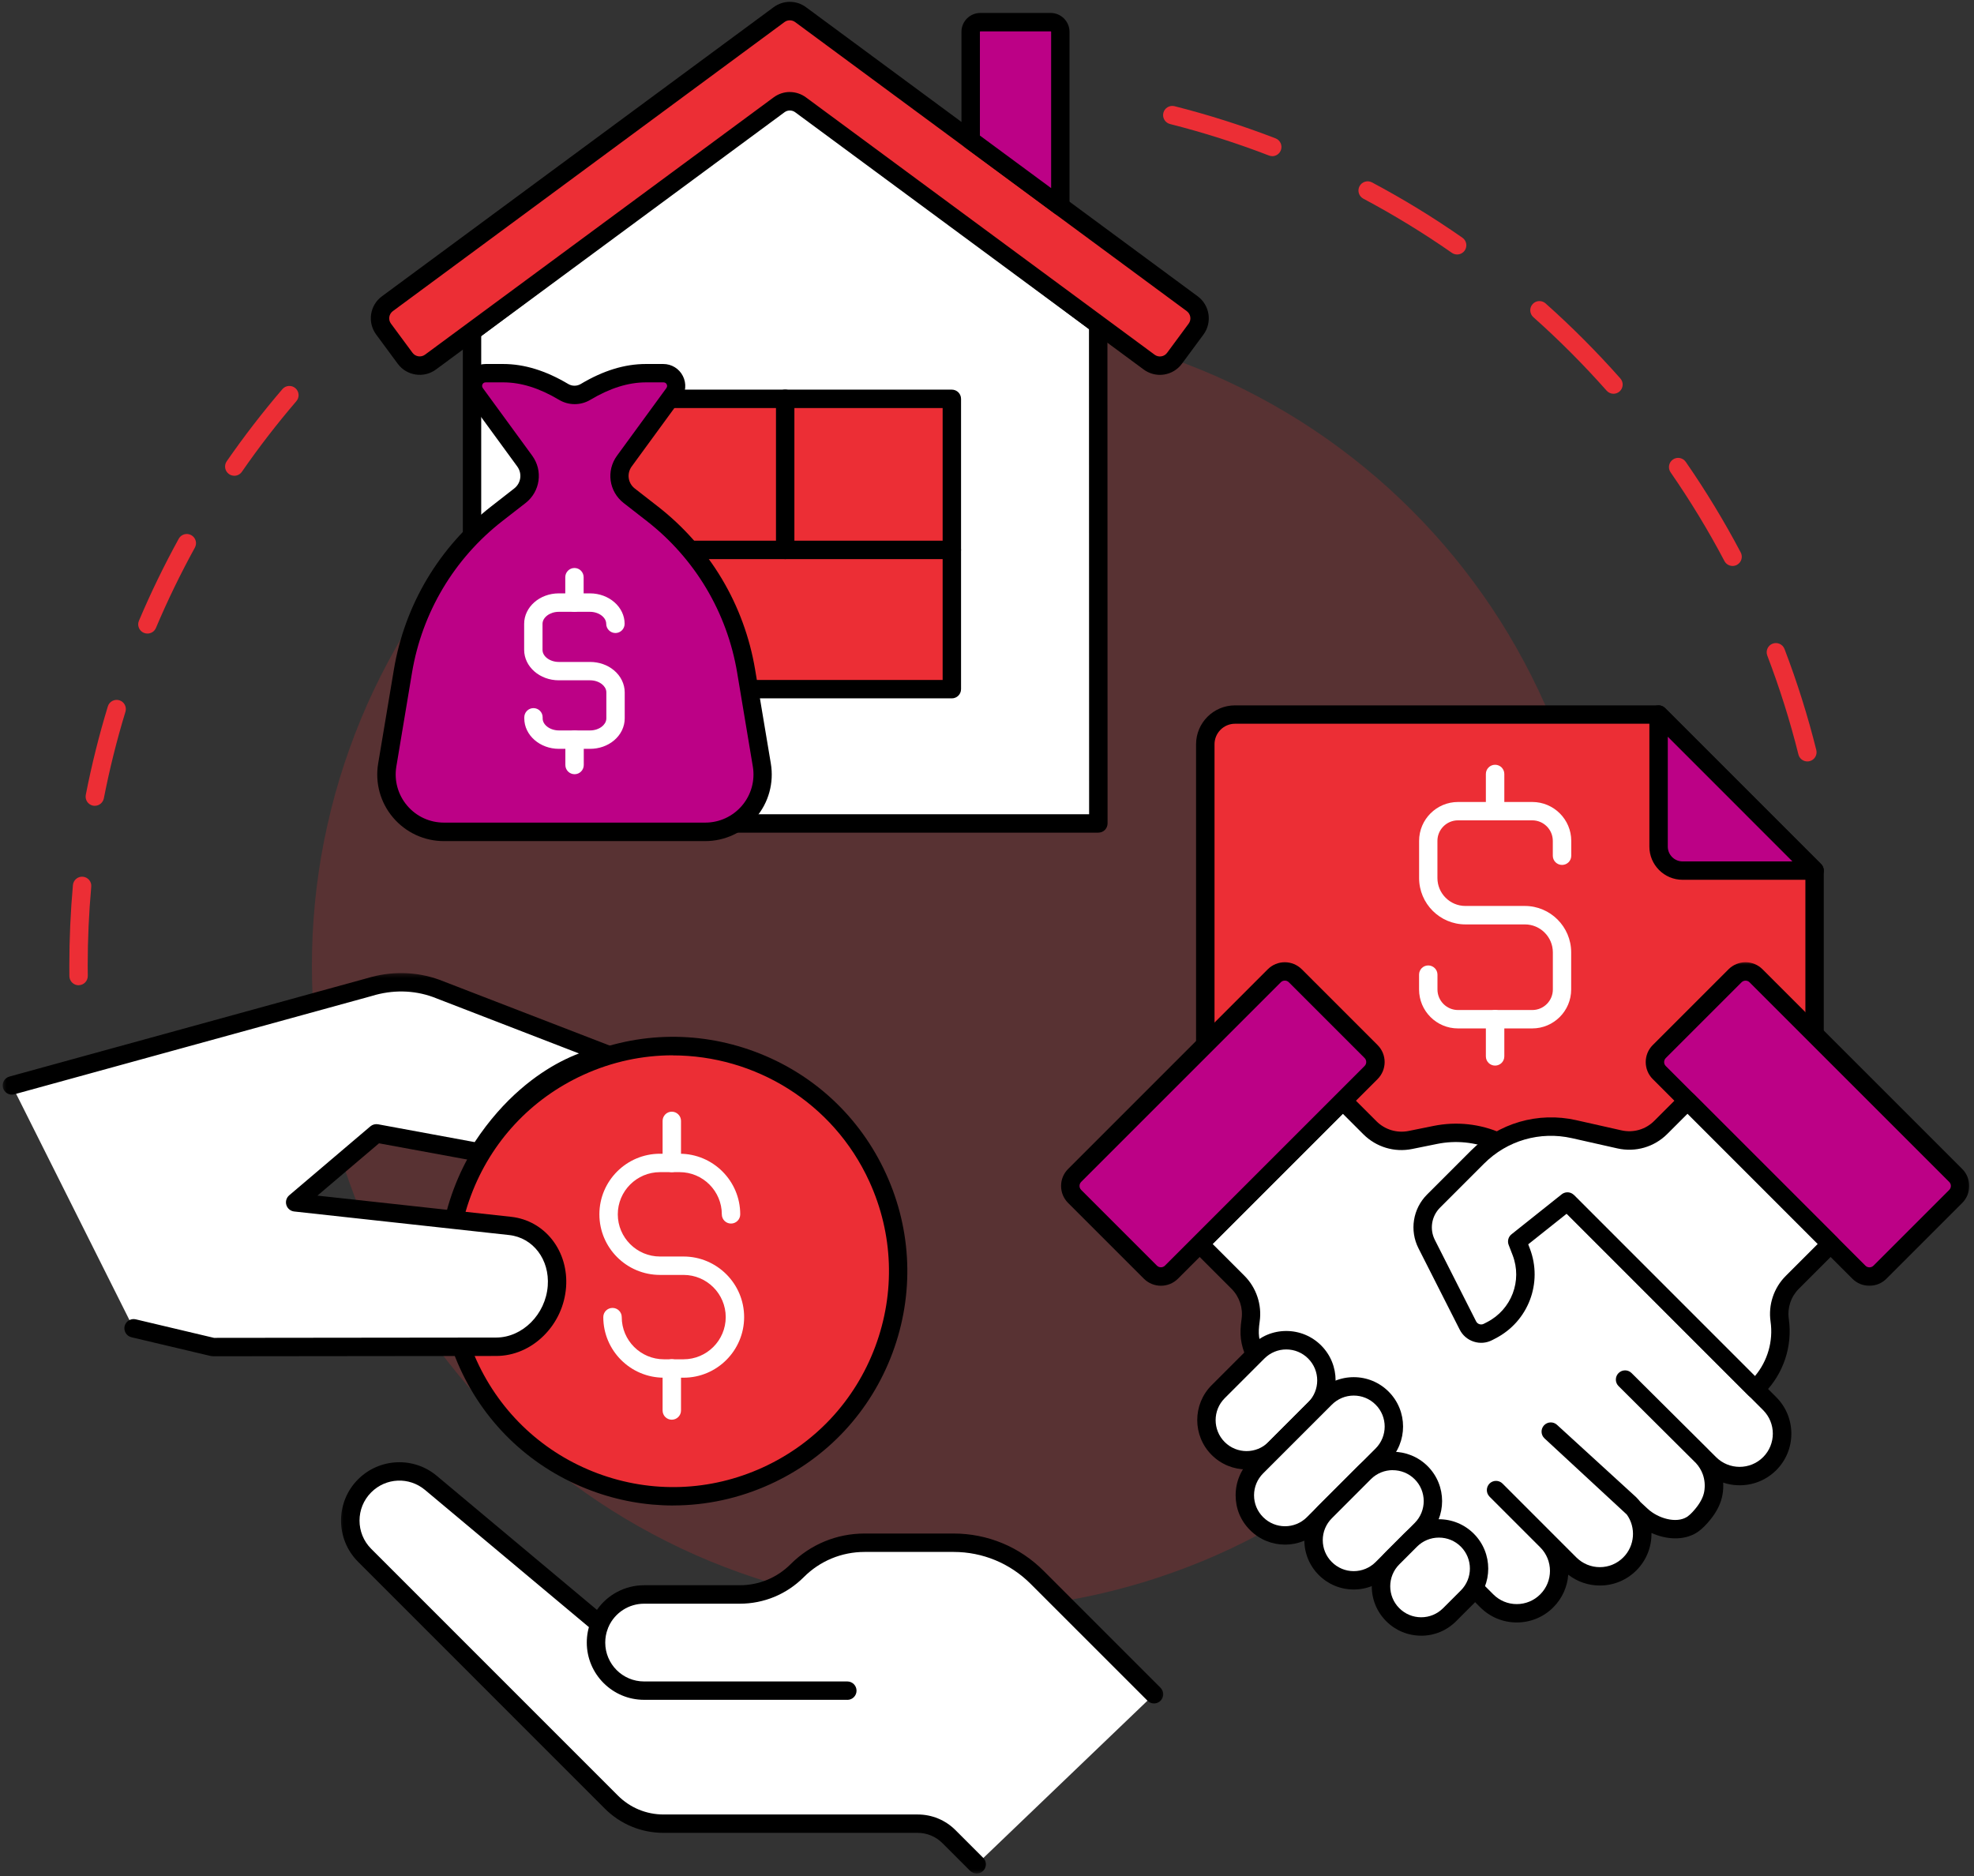 <svg width="445" height="423" viewBox="0 0 445 423" fill="none" xmlns="http://www.w3.org/2000/svg">
<rect x="0" y="0" width="445" height="423" fill="#333333" stroke="none"/>
<path d="M17.72 222.12C16.58 222.12 15.66 221.2 15.64 220.06C15.64 219.28 15.63 218.5 15.63 217.72C15.63 211.65 15.9 205.54 16.44 199.53C16.55 198.39 17.55 197.55 18.69 197.65C19.83 197.75 20.68 198.76 20.57 199.9C20.04 205.78 19.77 211.77 19.77 217.71C19.77 218.48 19.77 219.25 19.79 220.01C19.8 221.16 18.89 222.09 17.73 222.11H17.71L17.72 222.12ZM21.38 181.67C21.25 181.67 21.11 181.66 20.98 181.63C19.86 181.41 19.12 180.32 19.34 179.19C20.65 172.49 22.32 165.78 24.31 159.25C24.64 158.16 25.8 157.54 26.9 157.87C28 158.2 28.61 159.36 28.28 160.46C26.33 166.85 24.69 173.42 23.41 179.98C23.21 180.97 22.34 181.66 21.38 181.66V181.67ZM33.23 142.83C32.96 142.83 32.69 142.78 32.42 142.67C31.37 142.22 30.87 141 31.32 139.95C33.98 133.66 37 127.44 40.29 121.46C40.84 120.45 42.1 120.09 43.11 120.64C44.12 121.19 44.48 122.45 43.93 123.46C40.71 129.32 37.75 135.41 35.15 141.57C34.82 142.36 34.05 142.83 33.24 142.83H33.23ZM52.81 107.25C52.4 107.25 51.99 107.13 51.63 106.88C50.69 106.23 50.45 104.93 51.11 103.99C55 98.38 59.22 92.91 63.66 87.73C64.41 86.86 65.72 86.76 66.59 87.51C67.46 88.26 67.56 89.57 66.81 90.44C62.46 95.52 58.32 100.87 54.52 106.37C54.11 106.95 53.47 107.26 52.81 107.26V107.25Z" fill="#EC2E35"/>
<path d="M407.43 171.66C406.5 171.66 405.65 171.03 405.42 170.09C403.54 162.55 401.17 155.05 398.4 147.79C397.99 146.72 398.53 145.51 399.6 145.11C400.67 144.7 401.87 145.24 402.28 146.3C405.12 153.72 407.53 161.38 409.45 169.08C409.73 170.19 409.05 171.32 407.94 171.6C407.77 171.64 407.6 171.66 407.44 171.66H407.43ZM390.58 127.59C389.84 127.59 389.11 127.19 388.74 126.48C385.12 119.61 381.03 112.88 376.6 106.48C375.95 105.54 376.19 104.24 377.13 103.59C378.07 102.94 379.36 103.18 380.02 104.12C384.54 110.65 388.71 117.53 392.41 124.54C392.95 125.55 392.56 126.81 391.55 127.35C391.24 127.51 390.91 127.59 390.58 127.59ZM363.73 88.77C363.16 88.77 362.59 88.53 362.18 88.07C357.03 82.25 351.47 76.67 345.66 71.5C344.81 70.73 344.73 69.42 345.49 68.57C346.25 67.71 347.56 67.64 348.42 68.4C354.35 73.68 360.02 79.38 365.28 85.32C366.04 86.18 365.96 87.49 365.1 88.25C364.7 88.6 364.22 88.77 363.72 88.77H363.73ZM328.48 57.37C328.07 57.37 327.66 57.25 327.3 57C320.92 52.55 314.2 48.44 307.34 44.79C306.33 44.25 305.94 43 306.48 41.98C307.02 40.97 308.27 40.58 309.29 41.12C316.3 44.85 323.16 49.04 329.67 53.59C330.61 54.24 330.84 55.54 330.19 56.48C329.78 57.06 329.14 57.37 328.48 57.37ZM286.8 35.2C286.55 35.2 286.3 35.15 286.06 35.06C278.81 32.26 271.3 29.87 263.76 27.96C262.65 27.68 261.98 26.55 262.26 25.44C262.54 24.33 263.67 23.66 264.78 23.94C272.48 25.89 280.14 28.33 287.55 31.19C288.62 31.6 289.15 32.81 288.74 33.88C288.42 34.7 287.64 35.21 286.8 35.21V35.2Z" fill="#EC2E35"/>
<path opacity="0.2" d="M360.76 217.72C360.76 220.1 360.7 222.47 360.58 224.85C360.46 227.22 360.29 229.59 360.06 231.96C359.83 234.33 359.54 236.68 359.19 239.03C358.84 241.39 358.44 243.73 357.97 246.06C357.51 248.39 356.99 250.71 356.41 253.01C355.83 255.31 355.19 257.6 354.51 259.88C353.82 262.16 353.07 264.41 352.27 266.65C351.47 268.89 350.62 271.1 349.71 273.3C348.8 275.5 347.84 277.67 346.82 279.82C345.8 281.97 344.74 284.09 343.61 286.19C342.49 288.29 341.32 290.36 340.1 292.4C338.88 294.44 337.61 296.45 336.29 298.42C334.97 300.4 333.6 302.34 332.18 304.25C330.77 306.16 329.31 308.03 327.8 309.87C326.29 311.71 324.74 313.51 323.14 315.27C321.54 317.03 319.91 318.75 318.23 320.43C316.55 322.11 314.83 323.75 313.07 325.35C311.31 326.95 309.51 328.5 307.67 330C305.83 331.51 303.95 332.97 302.05 334.39C300.14 335.8 298.2 337.17 296.22 338.5C294.24 339.82 292.24 341.09 290.2 342.31C288.16 343.53 286.09 344.7 284 345.82C281.9 346.94 279.78 348.01 277.63 349.03C275.48 350.05 273.31 351.01 271.11 351.92C268.91 352.83 266.7 353.68 264.46 354.48C262.22 355.28 259.96 356.03 257.69 356.72C255.41 357.41 253.12 358.04 250.82 358.62C248.52 359.2 246.2 359.72 243.87 360.18C241.54 360.64 239.2 361.05 236.85 361.4C234.5 361.75 232.14 362.04 229.78 362.27C227.41 362.51 225.04 362.68 222.67 362.79C220.29 362.91 217.92 362.97 215.54 362.97C213.16 362.97 210.79 362.91 208.41 362.79C206.03 362.68 203.67 362.5 201.3 362.27C198.93 362.04 196.57 361.75 194.22 361.4C191.87 361.05 189.53 360.65 187.2 360.18C184.87 359.71 182.55 359.19 180.25 358.62C177.95 358.04 175.66 357.41 173.38 356.72C171.1 356.03 168.85 355.29 166.61 354.48C164.37 353.67 162.16 352.83 159.96 351.92C157.76 351.01 155.59 350.05 153.44 349.03C151.29 348.01 149.17 346.95 147.07 345.82C144.97 344.7 142.9 343.53 140.86 342.31C138.82 341.09 136.81 339.82 134.84 338.5C132.86 337.18 130.92 335.81 129.02 334.39C127.11 332.97 125.23 331.51 123.4 330C121.56 328.5 119.76 326.94 118 325.35C116.24 323.75 114.51 322.11 112.83 320.43C111.15 318.75 109.51 317.03 107.92 315.27C106.33 313.51 104.77 311.71 103.27 309.87C101.76 308.03 100.3 306.15 98.88 304.25C97.47 302.34 96.1 300.4 94.78 298.42C93.46 296.44 92.19 294.44 90.96 292.4C89.74 290.36 88.57 288.29 87.45 286.19C86.33 284.1 85.26 281.97 84.24 279.82C83.23 277.67 82.26 275.49 81.35 273.3C80.44 271.11 79.58 268.89 78.79 266.65C77.99 264.41 77.24 262.15 76.55 259.88C75.86 257.61 75.23 255.32 74.65 253.01C74.07 250.7 73.55 248.38 73.09 246.06C72.62 243.73 72.22 241.39 71.87 239.03C71.52 236.68 71.23 234.32 71 231.96C70.77 229.59 70.59 227.22 70.48 224.85C70.37 222.47 70.31 220.1 70.31 217.72C70.31 215.34 70.37 212.97 70.48 210.59C70.6 208.22 70.77 205.85 71 203.48C71.24 201.11 71.52 198.76 71.87 196.4C72.22 194.05 72.62 191.71 73.09 189.38C73.56 187.05 74.08 184.73 74.65 182.43C75.22 180.13 75.86 177.84 76.55 175.56C77.24 173.28 77.98 171.03 78.79 168.79C79.59 166.55 80.44 164.34 81.35 162.14C82.26 159.94 83.22 157.77 84.24 155.62C85.26 153.47 86.33 151.35 87.45 149.25C88.57 147.15 89.74 145.08 90.96 143.04C92.19 141 93.45 138.99 94.78 137.02C96.1 135.04 97.47 133.1 98.88 131.19C100.3 129.28 101.76 127.41 103.27 125.57C104.77 123.73 106.33 121.93 107.92 120.17C109.51 118.41 111.15 116.69 112.83 115.01C114.51 113.33 116.24 111.69 118 110.09C119.76 108.49 121.56 106.94 123.4 105.44C125.24 103.93 127.11 102.47 129.02 101.05C130.93 99.64 132.87 98.27 134.84 96.94C136.82 95.62 138.82 94.35 140.86 93.13C142.9 91.91 144.97 90.74 147.07 89.62C149.16 88.5 151.29 87.43 153.44 86.41C155.59 85.39 157.76 84.43 159.96 83.52C162.16 82.61 164.38 81.76 166.61 80.96C168.84 80.16 171.1 79.41 173.38 78.72C175.66 78.03 177.95 77.4 180.25 76.82C182.56 76.24 184.88 75.72 187.2 75.26C189.53 74.8 191.87 74.39 194.22 74.04C196.57 73.69 198.93 73.4 201.3 73.17C203.67 72.93 206.03 72.76 208.41 72.65C210.78 72.53 213.16 72.47 215.54 72.47C217.92 72.47 220.29 72.53 222.67 72.65C225.04 72.76 227.41 72.94 229.78 73.17C232.15 73.4 234.5 73.69 236.85 74.04C239.2 74.39 241.55 74.79 243.87 75.26C246.2 75.73 248.52 76.25 250.82 76.82C253.13 77.4 255.42 78.03 257.69 78.72C259.96 79.41 262.22 80.15 264.46 80.96C266.7 81.77 268.91 82.61 271.11 83.52C273.31 84.43 275.48 85.39 277.63 86.41C279.78 87.43 281.9 88.49 284 89.62C286.09 90.74 288.16 91.91 290.2 93.13C292.24 94.35 294.25 95.62 296.22 96.94C298.2 98.26 300.14 99.63 302.05 101.05C303.96 102.47 305.83 103.93 307.67 105.44C309.51 106.94 311.31 108.5 313.07 110.09C314.83 111.69 316.55 113.33 318.23 115.01C319.91 116.69 321.55 118.41 323.14 120.17C324.73 121.93 326.29 123.73 327.8 125.57C329.31 127.41 330.77 129.29 332.18 131.19C333.6 133.1 334.96 135.04 336.29 137.02C337.61 139 338.88 141 340.1 143.04C341.32 145.08 342.49 147.15 343.61 149.25C344.73 151.34 345.8 153.47 346.82 155.62C347.84 157.77 348.8 159.94 349.71 162.14C350.62 164.34 351.47 166.55 352.27 168.79C353.07 171.03 353.82 173.29 354.51 175.56C355.2 177.83 355.83 180.12 356.41 182.43C356.99 184.74 357.51 187.06 357.97 189.38C358.44 191.71 358.84 194.05 359.19 196.4C359.54 198.76 359.83 201.11 360.06 203.48C360.3 205.85 360.47 208.22 360.58 210.59C360.7 212.97 360.76 215.34 360.76 217.72Z" fill="#EC2E35"/>
<path d="M174.97 23.5C176.81 21.92 179.32 21.92 181.16 23.5L247.57 73.15L247.6 185.64H106.42V74.72L174.97 23.5Z" fill="white"/>
<path d="M247.6 187.72H106.42C105.27 187.72 104.34 186.79 104.34 185.64V74.71C104.34 74.06 104.65 73.44 105.18 73.05L173.68 21.87C176.28 19.67 179.86 19.67 182.46 21.87L248.82 71.47C249.34 71.87 249.65 72.48 249.65 73.14L249.68 185.63C249.68 186.18 249.46 186.71 249.08 187.1C248.7 187.49 248.16 187.71 247.61 187.71L247.6 187.72ZM108.49 183.57H245.52L245.49 74.19L179.91 25.17C179.91 25.17 179.83 25.11 179.79 25.08C178.74 24.16 177.38 24.16 176.32 25.08C176.28 25.11 176.25 25.14 176.2 25.17L108.48 75.76V183.57H108.49Z" fill="black"/>
<path d="M139.44 89.92H214.57V155.36H139.44V89.92Z" fill="#EC2E35"/>
<path d="M214.57 157.44H139.44C138.29 157.44 137.36 156.51 137.36 155.36V89.92C137.36 88.77 138.29 87.84 139.44 87.84H214.57C215.72 87.84 216.65 88.77 216.65 89.92V155.36C216.65 156.51 215.72 157.44 214.57 157.44ZM141.51 153.29H212.5V91.99H141.51V153.29Z" fill="black"/>
<path d="M177.01 126.05C175.86 126.05 174.93 125.12 174.93 123.97V89.91C174.93 88.76 175.86 87.83 177.01 87.83C178.16 87.83 179.08 88.76 179.08 89.91V123.97C179.08 125.12 178.15 126.05 177.01 126.05Z" fill="black"/>
<path d="M214.57 126.05H139.44C138.29 126.05 137.36 125.12 137.36 123.97C137.36 122.82 138.29 121.9 139.44 121.9H214.57C215.72 121.9 216.65 122.83 216.65 123.97C216.65 125.11 215.72 126.05 214.57 126.05Z" fill="black"/>
<path d="M268.78 68.47L180.49 3.3C179.04 2.23 177.07 2.23 175.63 3.3L87.34 68.47C85.53 69.81 85.14 72.37 86.48 74.19L91.34 80.77C92.68 82.58 95.24 82.97 97.06 81.63L175.64 23.63C177.08 22.56 179.05 22.56 180.5 23.63L259.08 81.63C260.89 82.97 263.45 82.58 264.8 80.77L269.65 74.19C270.99 72.37 270.61 69.81 268.79 68.47H268.78Z" fill="#EC2E35"/>
<path d="M261.48 84.51C260.17 84.51 258.9 84.09 257.83 83.31L179.25 25.3C178.53 24.78 177.57 24.78 176.86 25.3L98.28 83.3C95.55 85.32 91.68 84.74 89.66 82L84.8 75.42C83.83 74.09 83.42 72.47 83.66 70.84C83.91 69.21 84.77 67.78 86.1 66.8L174.39 1.63C176.58 0.01 179.52 0.01 181.71 1.63L270 66.8C272.73 68.82 273.31 72.68 271.3 75.42L266.44 82C265.47 83.32 264.03 84.19 262.4 84.44C262.09 84.48 261.77 84.51 261.47 84.51H261.48ZM178.05 20.75C179.33 20.75 180.62 21.16 181.71 21.97L260.29 79.97C260.72 80.29 261.25 80.42 261.78 80.34C262.31 80.26 262.78 79.98 263.1 79.54L267.96 72.96C268.62 72.07 268.43 70.81 267.53 70.14L179.24 4.97C178.52 4.45 177.56 4.45 176.85 4.97L88.56 70.14C88.13 70.46 87.84 70.93 87.76 71.46C87.68 71.99 87.81 72.53 88.13 72.95L92.99 79.53C93.65 80.42 94.91 80.62 95.81 79.96L174.39 21.96C175.48 21.15 176.77 20.74 178.05 20.74V20.75Z" fill="black"/>
<path d="M218.82 31.6V7.17C218.82 5.97 219.79 5 220.99 5H236.85C238.05 5 239.02 5.97 239.02 7.17V46.52L218.81 31.6H218.82Z" fill="#BC0186"/>
<path d="M239.04 48.6C238.6 48.6 238.17 48.46 237.8 48.19L217.59 33.27C217.06 32.88 216.74 32.26 216.74 31.6V7.17C216.74 4.83 218.65 2.92 220.99 2.92H236.85C239.19 2.92 241.1 4.83 241.1 7.17V46.52C241.1 47.3 240.66 48.02 239.96 48.37C239.67 48.52 239.34 48.59 239.03 48.59L239.04 48.6ZM220.9 30.56L236.96 42.41V7.17C236.96 7.12 236.91 7.07 236.86 7.07H221C220.95 7.07 220.9 7.11 220.9 7.17V30.56Z" fill="black"/>
<path d="M100.06 187.54C92.07 187.54 85.98 180.36 87.3 172.47L90.83 151.31C93.18 137.26 100.72 124.6 111.95 115.85L117.19 111.76C119.6 109.88 120.09 106.42 118.28 103.95L107.15 88.7C105.76 86.8 107.12 84.13 109.47 84.13H113.39C118.27 84.13 122.86 85.87 127.04 88.36C127.76 88.79 128.6 89.04 129.5 89.04C130.4 89.04 131.23 88.79 131.95 88.36C136.14 85.87 140.73 84.13 145.6 84.13H149.52C151.87 84.13 153.23 86.8 151.84 88.7L140.71 103.95C138.91 106.42 139.39 109.88 141.8 111.76L147.04 115.85C158.28 124.6 165.81 137.27 168.16 151.31L171.69 172.47C173.01 180.36 166.93 187.54 158.93 187.54H100.01H100.06Z" fill="#BC0186"/>
<path d="M158.98 189.62H100.06C95.64 189.62 91.46 187.68 88.6 184.3C85.74 180.93 84.52 176.49 85.25 172.13L88.79 150.97C91.23 136.36 99.01 123.31 110.68 114.21L115.92 110.12C117.46 108.92 117.76 106.75 116.61 105.17L105.48 89.93C104.38 88.41 104.22 86.44 105.07 84.77C105.92 83.1 107.61 82.06 109.48 82.06H113.4C118.19 82.06 123 83.54 128.12 86.58C128.96 87.08 130.06 87.08 130.9 86.58C136.01 83.53 140.83 82.06 145.61 82.06H149.53C151.4 82.06 153.1 83.1 153.94 84.77C154.79 86.44 154.63 88.42 153.53 89.93L142.4 105.17C141.25 106.75 141.55 108.92 143.09 110.12L148.34 114.21C160.01 123.31 167.79 136.36 170.23 150.97L173.77 172.13C174.5 176.49 173.28 180.93 170.42 184.3C167.56 187.68 163.39 189.62 158.96 189.62H158.98ZM109.48 86.2C109.05 86.2 108.85 86.47 108.77 86.64C108.69 86.8 108.59 87.13 108.84 87.48L119.97 102.72C122.45 106.12 121.79 110.81 118.48 113.4L113.23 117.48C102.38 125.94 95.15 138.08 92.88 151.65L89.35 172.8C88.82 175.96 89.71 179.17 91.78 181.61C93.85 184.06 96.87 185.45 100.07 185.45H158.99C162.19 185.45 165.21 184.05 167.28 181.61C169.35 179.17 170.24 175.96 169.71 172.8L166.18 151.65C163.91 138.07 156.68 125.94 145.83 117.48L140.59 113.4C137.27 110.81 136.61 106.12 139.1 102.72L150.23 87.48C150.48 87.13 150.38 86.81 150.29 86.64C150.21 86.47 150.01 86.2 149.58 86.2H145.66C141.64 86.2 137.52 87.49 133.07 90.14C132 90.78 130.79 91.11 129.55 91.11C128.31 91.11 127.1 90.78 126.03 90.14C121.58 87.49 117.46 86.2 113.44 86.2H109.52H109.48Z" fill="black"/>
<path d="M129.53 174.54C128.38 174.54 127.45 173.61 127.45 172.46V166.74C127.45 165.59 128.38 164.67 129.52 164.66C130.67 164.66 131.6 165.59 131.6 166.74V172.46C131.6 173.61 130.67 174.54 129.53 174.54Z" fill="white"/>
<path d="M126 168.82C121.7 168.82 118.19 165.74 118.19 161.96V161.72C118.19 160.57 119.12 159.64 120.26 159.64C121.41 159.64 122.33 160.57 122.33 161.72V161.96C122.33 163.43 124.01 164.67 126 164.67H133.03C134.06 164.67 135.06 164.33 135.76 163.74C136.11 163.45 136.69 162.82 136.69 161.95V156.08C136.69 155.2 136.1 154.58 135.75 154.29C135.05 153.7 134.05 153.37 133.02 153.37H125.98C121.67 153.37 118.17 150.3 118.16 146.51V140.64C118.16 136.85 121.66 133.77 125.97 133.77H133C137.3 133.77 140.81 136.85 140.81 140.63C140.81 141.78 139.88 142.71 138.74 142.71C137.6 142.71 136.66 141.78 136.66 140.64C136.66 139.17 134.98 137.93 133 137.93H125.96C123.97 137.93 122.3 139.18 122.3 140.65V146.52C122.3 147.99 123.98 149.23 125.97 149.23H133.01C135.03 149.23 136.94 149.89 138.4 151.11C139.94 152.39 140.83 154.21 140.83 156.09V161.96C140.83 163.84 139.95 165.65 138.4 166.94C136.94 168.16 135.03 168.82 133.01 168.82H125.98H126Z" fill="white"/>
<path d="M129.51 137.93C128.36 137.93 127.44 137 127.43 135.85V130.13C127.43 128.98 128.36 128.05 129.5 128.05C130.65 128.05 131.57 128.98 131.57 130.13V135.85C131.57 137 130.64 137.92 129.5 137.93H129.51Z" fill="white"/>
<path d="M271.72 260.35V167.79C271.72 164.09 274.72 161.09 278.42 161.09H373.89L409.07 196.27V264.96L271.71 260.36L271.72 260.35Z" fill="#EC2E35"/>
<path d="M409.07 267.03C407.92 267.03 406.99 266.1 406.99 264.95V197.12L373.03 163.16H278.41C275.86 163.16 273.79 165.24 273.79 167.79V260.35C273.79 261.5 272.86 262.43 271.71 262.43C270.56 262.43 269.63 261.5 269.63 260.35V167.79C269.63 162.95 273.57 159.02 278.4 159.02H373.88C374.43 159.02 374.96 159.23 375.35 159.62L410.53 194.8C410.92 195.19 411.13 195.72 411.13 196.27V264.95C411.13 266.1 410.2 267.03 409.06 267.03H409.07Z" fill="black"/>
<path d="M379.31 196.27H409.08L373.9 161.08V190.85C373.9 193.84 376.33 196.26 379.31 196.26V196.27Z" fill="#BC0186"/>
<path d="M409.07 198.34H379.3C375.17 198.34 371.82 194.98 371.82 190.86V161.09C371.82 160.25 372.32 159.49 373.1 159.17C373.88 158.85 374.77 159.03 375.36 159.62L410.54 194.8C411.13 195.39 411.31 196.29 410.99 197.06C410.67 197.83 409.91 198.34 409.07 198.34ZM375.97 166.1V190.86C375.97 192.7 377.47 194.2 379.31 194.2H404.07L375.98 166.1H375.97Z" fill="black"/>
<path d="M345.42 231.85H328.67C323.83 231.85 319.9 227.91 319.9 223.07V219.72C319.9 218.57 320.83 217.65 321.97 217.65C323.11 217.65 324.05 218.58 324.05 219.72V223.07C324.05 225.62 326.12 227.7 328.68 227.7H345.43C347.98 227.7 350.06 225.63 350.06 223.07V214.7C350.06 211.23 347.23 208.4 343.76 208.4H330.36C324.59 208.4 319.91 203.71 319.91 197.94V189.57C319.91 184.73 323.85 180.8 328.68 180.8H345.43C350.27 180.8 354.21 184.74 354.21 189.57V192.92C354.21 194.07 353.28 194.99 352.13 194.99C350.98 194.99 350.05 194.06 350.05 192.92V189.57C350.05 187.02 347.98 184.94 345.42 184.94H328.67C326.12 184.94 324.04 187.01 324.04 189.57V197.94C324.04 201.41 326.87 204.24 330.34 204.24H343.74C349.5 204.24 354.19 208.93 354.19 214.7V223.07C354.19 227.91 350.25 231.85 345.41 231.85H345.42Z" fill="white"/>
<path d="M337.04 184.94C335.89 184.94 334.96 184.01 334.96 182.86V174.49C334.96 173.34 335.89 172.41 337.04 172.41C338.19 172.41 339.12 173.34 339.12 174.49V182.86C339.12 184.01 338.19 184.94 337.04 184.94Z" fill="white"/>
<path d="M337.04 240.23C335.89 240.23 334.96 239.3 334.96 238.15V229.78C334.96 228.63 335.89 227.7 337.04 227.7C338.19 227.7 339.12 228.63 339.12 229.78V238.15C339.12 239.3 338.19 240.23 337.04 240.23Z" fill="white"/>
<path d="M353.35 270.85L337.66 257.41C333.29 255.49 328.38 254.91 323.56 255.88L317.93 257.02C314.63 257.68 311.22 256.66 308.83 254.27L302.72 248.16L270.43 280.45L279.09 289.11C281.33 291.35 282.38 294.52 281.93 297.65C281.47 300.84 281.71 302.55 282.91 305.45L284.87 310.6L335.16 360.9C338.9 364.64 344.95 364.64 348.69 360.9C352.43 357.16 352.42 351.11 348.69 347.37L337.25 335.93L353.89 352.57C357.63 356.31 363.68 356.31 367.42 352.57C371.16 348.83 371.16 342.78 367.42 339.04L349.61 322.75C349.61 322.75 370.07 341.68 370.07 341.69C372.84 344.25 377.98 345.92 381.44 343.72C381.51 343.68 381.58 343.63 381.65 343.58C382.54 342.93 383.33 342.06 384.02 341.2C385.09 339.86 385.97 338.29 386.26 336.58C386.54 334.94 386.4 333.23 385.83 331.66C385.36 330.34 384.59 329.14 383.6 328.15L366.36 311.01L385.42 329.97C389.16 333.71 395.21 333.71 398.95 329.97C402.69 326.23 402.69 320.18 398.95 316.44L395.68 313.17L353.35 270.84V270.85Z" fill="white"/>
<path d="M341.93 365.77C338.82 365.77 335.9 364.56 333.7 362.36L283.41 312.06C283.2 311.85 283.04 311.6 282.93 311.33L280.99 306.21C279.64 302.94 279.38 300.87 279.89 297.35C280.25 294.87 279.4 292.34 277.64 290.57L268.98 281.91C268.59 281.52 268.37 280.99 268.37 280.44C268.37 279.89 268.59 279.36 268.98 278.97L301.27 246.68C302.08 245.87 303.4 245.87 304.2 246.68L310.31 252.79C312.21 254.68 314.9 255.49 317.53 254.97L323.16 253.83C328.35 252.78 333.66 253.35 338.5 255.49C338.69 255.58 338.86 255.68 339.01 255.82L354.7 269.26C354.7 269.26 354.78 269.33 354.82 269.37L400.42 314.98C404.96 319.52 404.96 326.9 400.42 331.44C397.19 334.67 392.52 335.6 388.46 334.24C388.51 335.13 388.46 336.04 388.31 336.94C387.98 338.82 387.09 340.69 385.64 342.5C384.65 343.73 383.77 344.61 382.86 345.27C382.76 345.34 382.66 345.41 382.55 345.48C379.55 347.39 375.59 347.08 372.29 345.59C372.35 348.64 371.21 351.71 368.89 354.03C366.69 356.23 363.77 357.44 360.66 357.44C358.04 357.44 355.56 356.58 353.53 355C353.33 357.68 352.21 360.31 350.16 362.36C347.96 364.56 345.04 365.77 341.93 365.77ZM286.65 309.44L336.63 359.43C338.04 360.85 339.93 361.63 341.92 361.63C343.91 361.63 345.8 360.85 347.22 359.43C350.14 356.51 350.14 351.76 347.22 348.84L335.78 337.4C335.38 336.99 335.18 336.46 335.18 335.93C335.18 335.4 335.38 334.87 335.78 334.46C336.59 333.65 337.91 333.65 338.72 334.46L355.35 351.1C356.77 352.51 358.65 353.3 360.65 353.3C362.65 353.3 364.53 352.52 365.94 351.1C368.56 348.47 368.83 344.36 366.73 341.44C363.15 338.12 355.16 330.73 348.18 324.27C347.34 323.49 347.29 322.18 348.06 321.34C348.84 320.5 350.15 320.44 350.99 321.21L368.81 337.5L368.87 337.56C369.21 337.9 369.53 338.26 369.82 338.64C370.83 339.58 371.45 340.15 371.46 340.16C373.76 342.29 377.86 343.52 380.3 341.97C380.34 341.95 380.37 341.92 380.41 341.9C381.2 341.33 381.91 340.49 382.37 339.91C383.37 338.65 383.99 337.42 384.19 336.23C384.41 334.93 384.3 333.6 383.86 332.37C383.52 331.44 383 330.58 382.32 329.84L364.87 312.48C364.06 311.67 364.06 310.36 364.87 309.55C365.68 308.74 366.99 308.73 367.8 309.54L385.04 326.68C385.13 326.77 385.21 326.86 385.3 326.95L386.86 328.5C389.78 331.42 394.54 331.42 397.46 328.5C400.38 325.58 400.38 320.82 397.46 317.9L351.92 272.35L336.53 259.16C332.55 257.47 328.2 257.03 323.96 257.89L318.33 259.03C314.34 259.84 310.24 258.6 307.35 255.72L302.7 251.07L273.35 280.43L280.54 287.62C283.23 290.31 284.51 294.16 283.97 297.93C283.57 300.72 283.73 302.04 284.82 304.63C284.82 304.65 284.83 304.67 284.84 304.69L286.64 309.42L286.65 309.44Z" fill="black"/>
<path d="M309.09 241.8L264.08 286.81C262.77 288.12 260.65 288.12 259.34 286.81L242.26 269.73C240.95 268.42 240.95 266.3 242.26 264.99L287.26 219.98C288.57 218.67 290.69 218.67 292 219.98L309.08 237.06C310.39 238.37 310.39 240.49 309.08 241.8H309.09Z" fill="#BC0186"/>
<path d="M261.71 289.86C260.32 289.86 258.93 289.33 257.87 288.28L240.79 271.2C239.76 270.18 239.2 268.81 239.2 267.36C239.2 265.91 239.76 264.55 240.79 263.53L285.79 218.52C286.82 217.5 288.18 216.93 289.63 216.93C291.08 216.93 292.44 217.5 293.47 218.52L310.55 235.6C311.57 236.62 312.14 237.99 312.14 239.43C312.14 240.87 311.57 242.25 310.55 243.27L265.54 288.28C264.49 289.33 263.09 289.86 261.71 289.86ZM289.64 221.07C289.3 221.07 288.98 221.2 288.74 221.44L243.73 266.45C243.49 266.69 243.36 267.01 243.36 267.35C243.36 267.69 243.49 268.01 243.73 268.25L260.81 285.33C261.31 285.82 262.12 285.82 262.61 285.33L307.62 240.32C307.86 240.08 307.99 239.76 307.99 239.42C307.99 239.08 307.86 238.76 307.62 238.52L290.54 221.44C290.3 221.2 289.98 221.07 289.64 221.07Z" fill="black"/>
<path d="M296.36 317.6L287.41 326.55C283.88 330.08 278.14 330.08 274.61 326.55C271.08 323.02 271.07 317.28 274.61 313.74L283.56 304.79C287.09 301.25 292.83 301.25 296.36 304.79C299.89 308.32 299.89 314.06 296.36 317.59V317.6Z" fill="white"/>
<path d="M281.02 331.27C278.17 331.27 275.32 330.18 273.15 328.01C268.81 323.67 268.81 316.61 273.15 312.27L282.1 303.32C284.2 301.22 286.99 300.06 289.96 300.06C292.93 300.06 295.73 301.22 297.83 303.32C302.17 307.66 302.17 314.72 297.83 319.06L288.88 328.01C286.71 330.18 283.86 331.27 281.02 331.27ZM289.96 304.22C288.1 304.22 286.35 304.95 285.03 306.27L276.08 315.22C273.36 317.94 273.36 322.37 276.08 325.09C278.8 327.82 283.23 327.82 285.95 325.09L294.9 316.14C297.62 313.42 297.62 308.99 294.9 306.27C293.58 304.95 291.83 304.22 289.96 304.22Z" fill="black"/>
<path d="M311.57 328.01L296.08 343.5C292.55 347.03 286.81 347.03 283.28 343.5C279.75 339.96 279.75 334.23 283.28 330.69L298.77 315.2C302.31 311.66 308.04 311.66 311.58 315.2C315.12 318.74 315.11 324.47 311.58 328.01H311.57Z" fill="white"/>
<path d="M289.68 348.22C286.83 348.22 283.98 347.13 281.81 344.96C279.64 342.79 278.55 340.06 278.55 337.09C278.55 334.12 279.71 331.32 281.81 329.22L297.3 313.73C299.4 311.63 302.2 310.47 305.17 310.47C308.14 310.47 310.94 311.63 313.04 313.73C317.38 318.07 317.38 325.13 313.04 329.47L297.55 344.96C295.38 347.13 292.53 348.22 289.69 348.22H289.68ZM305.17 314.62C303.31 314.62 301.56 315.35 300.24 316.67L284.75 332.16C283.43 333.48 282.7 335.23 282.7 337.1C282.7 338.97 283.43 340.71 284.75 342.03C287.47 344.76 291.9 344.76 294.62 342.03L310.11 326.54C312.83 323.81 312.83 319.39 310.11 316.67C308.79 315.35 307.04 314.62 305.17 314.62Z" fill="black"/>
<path d="M320.37 344.81L311.57 353.61C308.03 357.15 302.3 357.15 298.76 353.61C295.22 350.07 295.23 344.34 298.76 340.8L307.57 332C311.1 328.47 316.84 328.47 320.37 332C323.9 335.54 323.9 341.27 320.37 344.81Z" fill="white"/>
<path d="M305.17 358.34C302.2 358.34 299.4 357.18 297.3 355.08C295.2 352.98 294.04 350.18 294.04 347.21C294.04 344.24 295.2 341.44 297.3 339.34L306.1 330.54C310.44 326.2 317.5 326.2 321.84 330.54C326.18 334.88 326.18 341.94 321.84 346.28L313.04 355.08C310.94 357.18 308.14 358.34 305.17 358.34ZM313.97 331.43C312.18 331.43 310.4 332.11 309.04 333.47L300.24 342.28C298.92 343.6 298.19 345.35 298.19 347.21C298.19 349.07 298.91 350.83 300.24 352.15C301.56 353.47 303.31 354.2 305.17 354.2C307.03 354.2 308.79 353.47 310.11 352.15L318.91 343.35C321.63 340.62 321.63 336.2 318.91 333.48C317.55 332.12 315.76 331.44 313.97 331.44V331.43Z" fill="black"/>
<path d="M330.77 360.02L326.77 364.02C323.23 367.56 317.5 367.56 313.96 364.02C310.42 360.48 310.43 354.75 313.96 351.22L317.96 347.22C321.49 343.69 327.23 343.69 330.76 347.22C334.29 350.76 334.29 356.49 330.76 360.03L330.77 360.02Z" fill="white"/>
<path d="M320.37 368.75C317.4 368.75 314.6 367.59 312.5 365.49C310.4 363.39 309.24 360.6 309.24 357.63C309.24 354.66 310.4 351.86 312.5 349.76L316.5 345.76C318.6 343.66 321.4 342.5 324.37 342.5C327.34 342.5 330.14 343.66 332.24 345.76C336.58 350.1 336.58 357.16 332.24 361.5L328.24 365.5C326.14 367.6 323.34 368.76 320.37 368.76V368.75ZM324.37 346.64C322.51 346.64 320.76 347.36 319.44 348.68L315.44 352.68C312.72 355.4 312.72 359.83 315.44 362.55C316.76 363.87 318.51 364.6 320.38 364.6C322.25 364.6 323.99 363.87 325.32 362.55L329.32 358.55C332.04 355.83 332.04 351.4 329.32 348.68C328 347.36 326.25 346.64 324.38 346.64H324.37Z" fill="black"/>
<path d="M374.05 241.8L419.06 286.81C420.37 288.12 422.49 288.12 423.8 286.81L440.88 269.73C442.19 268.42 442.19 266.3 440.88 264.99L395.87 219.98C394.56 218.67 392.44 218.67 391.13 219.98L374.05 237.06C372.74 238.37 372.74 240.49 374.05 241.8Z" fill="#BC0186"/>
<mask id="mask0_2020_253" style="mask-type:luminance" maskUnits="userSpaceOnUse" x="369" y="216" width="76" height="75">
<path d="M444.45 216.54H369.65V290.55H444.45V216.54Z" fill="white"/>
</mask>
<g mask="url(#mask0_2020_253)">
<path d="M421.421 289.87C419.971 289.87 418.611 289.3 417.581 288.28L372.581 243.27C370.471 241.16 370.471 237.71 372.581 235.6L389.661 218.52C390.691 217.5 392.051 216.93 393.501 216.93C394.951 216.93 396.311 217.5 397.331 218.52L442.341 263.53C444.451 265.64 444.451 269.09 442.341 271.2L425.261 288.28C424.231 289.3 422.871 289.87 421.421 289.87ZM375.521 240.33L420.531 285.34C420.771 285.58 421.091 285.71 421.431 285.71C421.771 285.71 422.091 285.58 422.331 285.34L439.411 268.26C439.911 267.76 439.911 266.95 439.411 266.46L394.401 221.45C394.161 221.21 393.841 221.08 393.501 221.08C393.161 221.08 392.841 221.21 392.601 221.45L375.521 238.53C375.021 239.03 375.021 239.84 375.521 240.33Z" fill="black"/>
</g>
<path d="M353.35 270.85L342.04 279.85L342.94 282.18C345.55 288.94 342.63 296.57 336.2 299.88L335.44 300.27C333.79 301.12 331.76 300.46 330.92 298.8L321.63 280.47C319.99 277.24 320.62 273.32 323.18 270.76L333.1 260.84C338.79 255.15 346.99 252.78 354.83 254.54L365.09 256.85C368.45 257.6 371.97 256.59 374.41 254.15L380.42 248.14L412.71 280.43L404.05 289.09C401.81 291.33 400.76 294.5 401.21 297.63C402.01 303.13 400.16 308.69 396.23 312.63L395.69 313.17L353.36 270.84L353.35 270.85Z" fill="white"/>
<path d="M395.67 315.26C395.12 315.26 394.59 315.04 394.2 314.65L353.18 273.62L344.51 280.52L344.86 281.44C347.85 289.2 344.53 297.92 337.13 301.73L336.38 302.12C335.08 302.79 333.61 302.91 332.23 302.46C330.84 302.01 329.72 301.05 329.06 299.75L319.77 281.42C317.72 277.38 318.5 272.51 321.7 269.3L331.62 259.38C334.66 256.34 338.44 254.11 342.56 252.91C346.69 251.71 351.08 251.58 355.27 252.52L365.53 254.83C368.21 255.43 370.97 254.64 372.92 252.69L378.93 246.68C379.32 246.29 379.85 246.07 380.4 246.07C380.95 246.07 381.48 246.29 381.87 246.68L414.16 278.97C414.97 279.78 414.97 281.1 414.16 281.9L405.5 290.56C403.73 292.33 402.89 294.86 403.25 297.34C404.13 303.46 402.05 309.72 397.68 314.1L397.14 314.64C396.75 315.03 396.22 315.25 395.67 315.25V315.26ZM354.82 269.39C355.49 270.07 388.17 302.74 395.63 310.21C398.47 306.83 399.77 302.35 399.14 297.95C398.59 294.18 399.87 290.33 402.57 287.64L409.76 280.45L380.41 251.09L375.86 255.64C372.9 258.6 368.7 259.81 364.62 258.9L354.36 256.59C347.17 254.97 339.76 257.11 334.55 262.33L324.63 272.25C322.7 274.18 322.23 277.12 323.47 279.55L332.76 297.89C332.92 298.2 333.18 298.42 333.5 298.52C333.83 298.63 334.17 298.6 334.47 298.45L335.23 298.06C340.74 295.23 343.21 288.73 340.99 282.96L340.09 280.63C339.77 279.78 340.03 278.82 340.74 278.26L352.05 269.25C352.68 268.75 353.53 268.66 354.25 269C354.47 269.11 354.66 269.25 354.83 269.41L354.82 269.39Z" fill="black"/>
<path d="M187.59 250.69C188.76 251.86 189.88 253.09 190.93 254.38C191.98 255.67 192.98 257 193.9 258.38C194.82 259.76 195.68 261.19 196.46 262.65C197.24 264.12 197.95 265.62 198.59 267.15C199.23 268.68 199.79 270.24 200.27 271.83C200.75 273.42 201.15 275.03 201.48 276.66C201.8 278.29 202.05 279.93 202.21 281.59C202.37 283.25 202.46 284.9 202.46 286.56C202.46 288.22 202.38 289.87 202.21 291.53C202.05 293.18 201.8 294.83 201.48 296.46C201.15 298.09 200.75 299.7 200.27 301.29C199.79 302.88 199.23 304.44 198.59 305.98C197.95 307.51 197.24 309.01 196.46 310.48C195.68 311.95 194.83 313.37 193.9 314.75C192.98 316.13 191.99 317.46 190.93 318.74C189.88 320.02 188.76 321.26 187.59 322.43C186.42 323.61 185.19 324.72 183.9 325.78C182.61 326.84 181.28 327.82 179.9 328.75C178.52 329.67 177.1 330.52 175.63 331.31C174.16 332.09 172.66 332.8 171.13 333.44C169.59 334.08 168.03 334.64 166.44 335.12C164.85 335.6 163.24 336 161.61 336.33C159.98 336.65 158.34 336.9 156.69 337.06C155.04 337.22 153.38 337.31 151.72 337.31C150.06 337.31 148.4 337.22 146.75 337.06C145.1 336.9 143.45 336.65 141.82 336.33C140.19 336 138.58 335.6 136.99 335.12C135.4 334.64 133.84 334.08 132.31 333.44C130.77 332.81 129.27 332.1 127.81 331.31C126.35 330.53 124.92 329.67 123.54 328.75C122.16 327.83 120.83 326.84 119.54 325.78C118.25 324.72 117.03 323.61 115.85 322.44C114.68 321.26 113.56 320.04 112.51 318.75C111.46 317.46 110.47 316.13 109.54 314.75C108.62 313.37 107.76 311.94 106.98 310.48C106.2 309.02 105.49 307.51 104.85 305.98C104.21 304.44 103.66 302.88 103.17 301.29C102.69 299.7 102.29 298.09 101.97 296.46C101.64 294.83 101.4 293.19 101.24 291.54C101.08 289.89 100.99 288.23 100.99 286.57C100.99 284.91 101.08 283.25 101.24 281.6C101.4 279.95 101.65 278.31 101.97 276.67C102.3 275.04 102.7 273.43 103.18 271.85C103.66 270.26 104.22 268.7 104.86 267.16C105.49 265.62 106.2 264.12 106.99 262.66C107.77 261.19 108.63 259.77 109.55 258.39C110.47 257.01 111.46 255.68 112.52 254.39C113.58 253.1 114.69 251.88 115.86 250.7C117.04 249.53 118.26 248.41 119.55 247.36C120.84 246.31 122.17 245.31 123.55 244.39C124.93 243.46 126.36 242.61 127.82 241.83C129.29 241.04 130.79 240.34 132.32 239.7C133.85 239.06 135.41 238.51 137 238.02C138.59 237.53 140.2 237.14 141.83 236.81C143.46 236.48 145.1 236.24 146.75 236.08C148.4 235.91 150.06 235.83 151.72 235.83C153.38 235.83 155.04 235.91 156.69 236.08C158.34 236.24 159.98 236.48 161.61 236.81C163.24 237.13 164.85 237.54 166.44 238.02C168.03 238.5 169.59 239.06 171.12 239.7C172.66 240.34 174.16 241.04 175.62 241.83C177.08 242.61 178.51 243.46 179.89 244.39C181.27 245.31 182.6 246.3 183.89 247.36C185.17 248.41 186.4 249.53 187.58 250.7L187.59 250.69Z" fill="#EC2E35"/>
<path d="M151.76 339.4C145.53 339.4 139.29 338.29 133.28 336.04C120.07 331.11 109.56 321.33 103.71 308.5C97.85 295.67 97.34 281.33 102.26 268.12C107.19 254.9 116.97 244.4 129.79 238.54C142.62 232.68 156.96 232.17 170.17 237.09C183.38 242.02 193.89 251.8 199.74 264.63C205.6 277.46 206.11 291.8 201.19 305.02C196.26 318.23 186.48 328.74 173.66 334.59C166.66 337.79 159.22 339.39 151.75 339.39L151.76 339.4ZM151.66 237.91C144.91 237.91 138.06 239.32 131.52 242.31C119.7 247.71 110.69 257.39 106.15 269.57C101.61 281.74 102.08 294.96 107.48 306.78C112.88 318.6 122.56 327.61 134.73 332.16C146.9 336.7 160.12 336.23 171.94 330.83C183.76 325.43 192.77 315.75 197.31 303.58C201.85 291.4 201.38 278.19 195.98 266.37C187.82 248.5 170.13 237.93 151.66 237.93V237.91Z" fill="black"/>
<path d="M154.09 310.59H149.66C142.13 310.59 136 304.46 136 296.93C136 295.78 136.93 294.86 138.08 294.86C139.23 294.86 140.16 295.79 140.16 296.93C140.16 302.18 144.42 306.44 149.66 306.44H154.09C159.33 306.44 163.6 302.18 163.6 296.93C163.6 291.68 159.33 287.42 154.09 287.42H148.78C141.25 287.42 135.12 281.3 135.12 273.76C135.12 266.22 141.25 260.1 148.78 260.1H153.21C160.74 260.1 166.87 266.22 166.87 273.76C166.87 274.91 165.94 275.84 164.79 275.84C163.64 275.84 162.72 274.91 162.72 273.76C162.72 268.52 158.45 264.25 153.21 264.25H148.78C143.54 264.25 139.27 268.52 139.27 273.76C139.27 279 143.54 283.27 148.78 283.27H154.09C161.62 283.27 167.75 289.4 167.75 296.93C167.75 304.46 161.63 310.59 154.09 310.59Z" fill="white"/>
<path d="M151.44 264.25C150.29 264.25 149.37 263.32 149.37 262.18V252.7C149.37 251.55 150.3 250.62 151.44 250.62C152.58 250.62 153.52 251.55 153.52 252.7V262.18C153.52 263.33 152.59 264.25 151.44 264.25Z" fill="white"/>
<path d="M151.44 320.06C150.29 320.06 149.37 319.13 149.37 317.98V308.5C149.37 307.35 150.3 306.42 151.44 306.42C152.58 306.42 153.52 307.35 153.52 308.5V317.98C153.52 319.13 152.59 320.06 151.44 320.06Z" fill="white"/>
<path d="M2.69 244.69L83.22 222.54C88.27 220.99 93.54 221.09 98.32 222.81L137.12 237.81C137.12 237.81 120.68 239.57 108.01 259.77L84.85 255.51L66.55 271.06L115.01 276.37C121.51 277.08 126.07 282.99 125.55 290.03C124.99 297.54 118.87 303.61 111.85 303.61L47.99 303.69L30.11 299.45L2.69 244.7V244.69Z" fill="white"/>
<mask id="mask1_2020_253" style="mask-type:luminance" maskUnits="userSpaceOnUse" x="0" y="219" width="140" height="88">
<path d="M139.4 219.28H0.39V307H139.4V219.28Z" fill="white"/>
</mask>
<g mask="url(#mask1_2020_253)">
<path d="M47.99 305.75C47.83 305.75 47.67 305.73 47.51 305.7L29.63 301.47C28.52 301.2 27.83 300.08 28.09 298.97C28.36 297.86 29.48 297.17 30.59 297.43L48.24 301.61L111.85 301.54C117.79 301.53 123.01 296.3 123.48 289.88C123.92 283.95 120.18 279.03 114.78 278.43L66.32 273.12C65.5 273.03 64.8 272.46 64.56 271.67C64.31 270.88 64.56 270.02 65.2 269.47L83.5 253.92C83.98 253.52 84.61 253.35 85.22 253.46L107.01 257.48C113.63 247.43 121.13 242.09 126.35 239.37C127.85 238.59 129.26 237.97 130.52 237.49L97.58 224.76C93.22 223.19 88.46 223.11 83.82 224.53C83.8 224.53 83.78 224.54 83.76 224.55L3.23 246.7C2.13 247.01 0.98 246.35 0.68 245.25C0.38 244.14 1.03 243 2.13 242.7L82.64 220.56C88.14 218.88 93.8 218.99 99.02 220.87L99.07 220.89L137.87 235.88C138.76 236.23 139.3 237.14 139.18 238.09C139.06 239.04 138.3 239.78 137.34 239.88C137.31 239.88 133.4 240.36 128.08 243.17C123.17 245.77 116.01 250.94 109.77 260.89C109.32 261.61 108.47 261.98 107.63 261.83L85.44 257.75L71.56 269.54L115.23 274.32C118.94 274.73 122.25 276.59 124.55 279.57C126.81 282.5 127.9 286.28 127.61 290.19C127.3 294.32 125.52 298.2 122.58 301.11C119.61 304.06 115.79 305.69 111.85 305.69L47.99 305.76V305.75Z" fill="black"/>
</g>
<path d="M260.15 381.97L233.8 355.62C228.8 350.62 222.02 347.81 214.95 347.81H194.91C189.21 347.81 183.74 350.07 179.71 354.11C176.27 357.55 171.61 359.48 166.75 359.48H145.18C140.8 359.48 137.03 362.08 135.32 365.82L134.71 365.77L97.14 334.32C92.74 330.64 86.26 330.93 82.2 334.98C77.87 339.31 77.87 346.31 82.2 350.64L137.8 406.26C140.92 409.38 145.16 411.14 149.58 411.14H206.86C209.51 411.14 212.05 412.19 213.93 414.07L220.17 420.31L260.16 381.98L260.15 381.97Z" fill="white"/>
<mask id="mask2_2020_253" style="mask-type:luminance" maskUnits="userSpaceOnUse" x="76" y="328" width="187" height="95">
<path d="M262.75 328.92H76.35V422.42H262.75V328.92Z" fill="white"/>
</mask>
<g mask="url(#mask2_2020_253)">
<path d="M220.16 422.37C219.63 422.37 219.1 422.17 218.69 421.76L212.45 415.52C210.96 414.03 208.96 413.2 206.85 413.2H149.57C144.56 413.2 139.86 411.25 136.32 407.71L80.72 352.09C75.6 346.97 75.6 338.62 80.72 333.5C83.05 331.17 86.15 329.81 89.44 329.66C92.73 329.51 95.94 330.6 98.46 332.71L134.57 362.93C136.96 359.5 140.91 357.38 145.18 357.38H166.75C171.09 357.38 175.18 355.69 178.24 352.62C182.69 348.17 188.61 345.72 194.91 345.72H214.95C222.62 345.72 229.84 348.71 235.27 354.14L261.62 380.49C262.43 381.3 262.43 382.62 261.62 383.42C260.81 384.23 259.5 384.23 258.69 383.42L232.34 357.07C227.69 352.43 221.52 349.87 214.96 349.87H194.92C189.73 349.87 184.85 351.89 181.19 355.56C177.34 359.41 172.21 361.54 166.76 361.54H145.19C141.77 361.54 138.64 363.55 137.22 366.67C136.86 367.47 136.03 367.95 135.15 367.88L134.54 367.82C134.12 367.78 133.72 367.62 133.39 367.35L95.82 335.9C92.22 332.89 87 333.12 83.68 336.44C80.17 339.95 80.17 345.66 83.68 349.17L139.28 404.78C142.03 407.54 145.69 409.06 149.59 409.06H206.87C210.09 409.06 213.12 410.31 215.4 412.59L221.64 418.83C222.45 419.64 222.45 420.96 221.64 421.76C221.23 422.17 220.7 422.37 220.17 422.37H220.16Z" fill="black"/>
</g>
<path d="M191.01 383.21H145.19C138.07 383.21 132.28 377.42 132.28 370.3C132.28 368.71 132.57 367.15 133.14 365.68C133.55 364.61 134.75 364.07 135.82 364.49C136.89 364.9 137.43 366.1 137.02 367.17C136.63 368.17 136.44 369.23 136.44 370.31C136.44 375.14 140.36 379.07 145.19 379.07H191.01C192.16 379.07 193.09 380 193.09 381.15C193.09 382.3 192.16 383.22 191.02 383.22L191.01 383.21Z" fill="black"/>
</svg>
